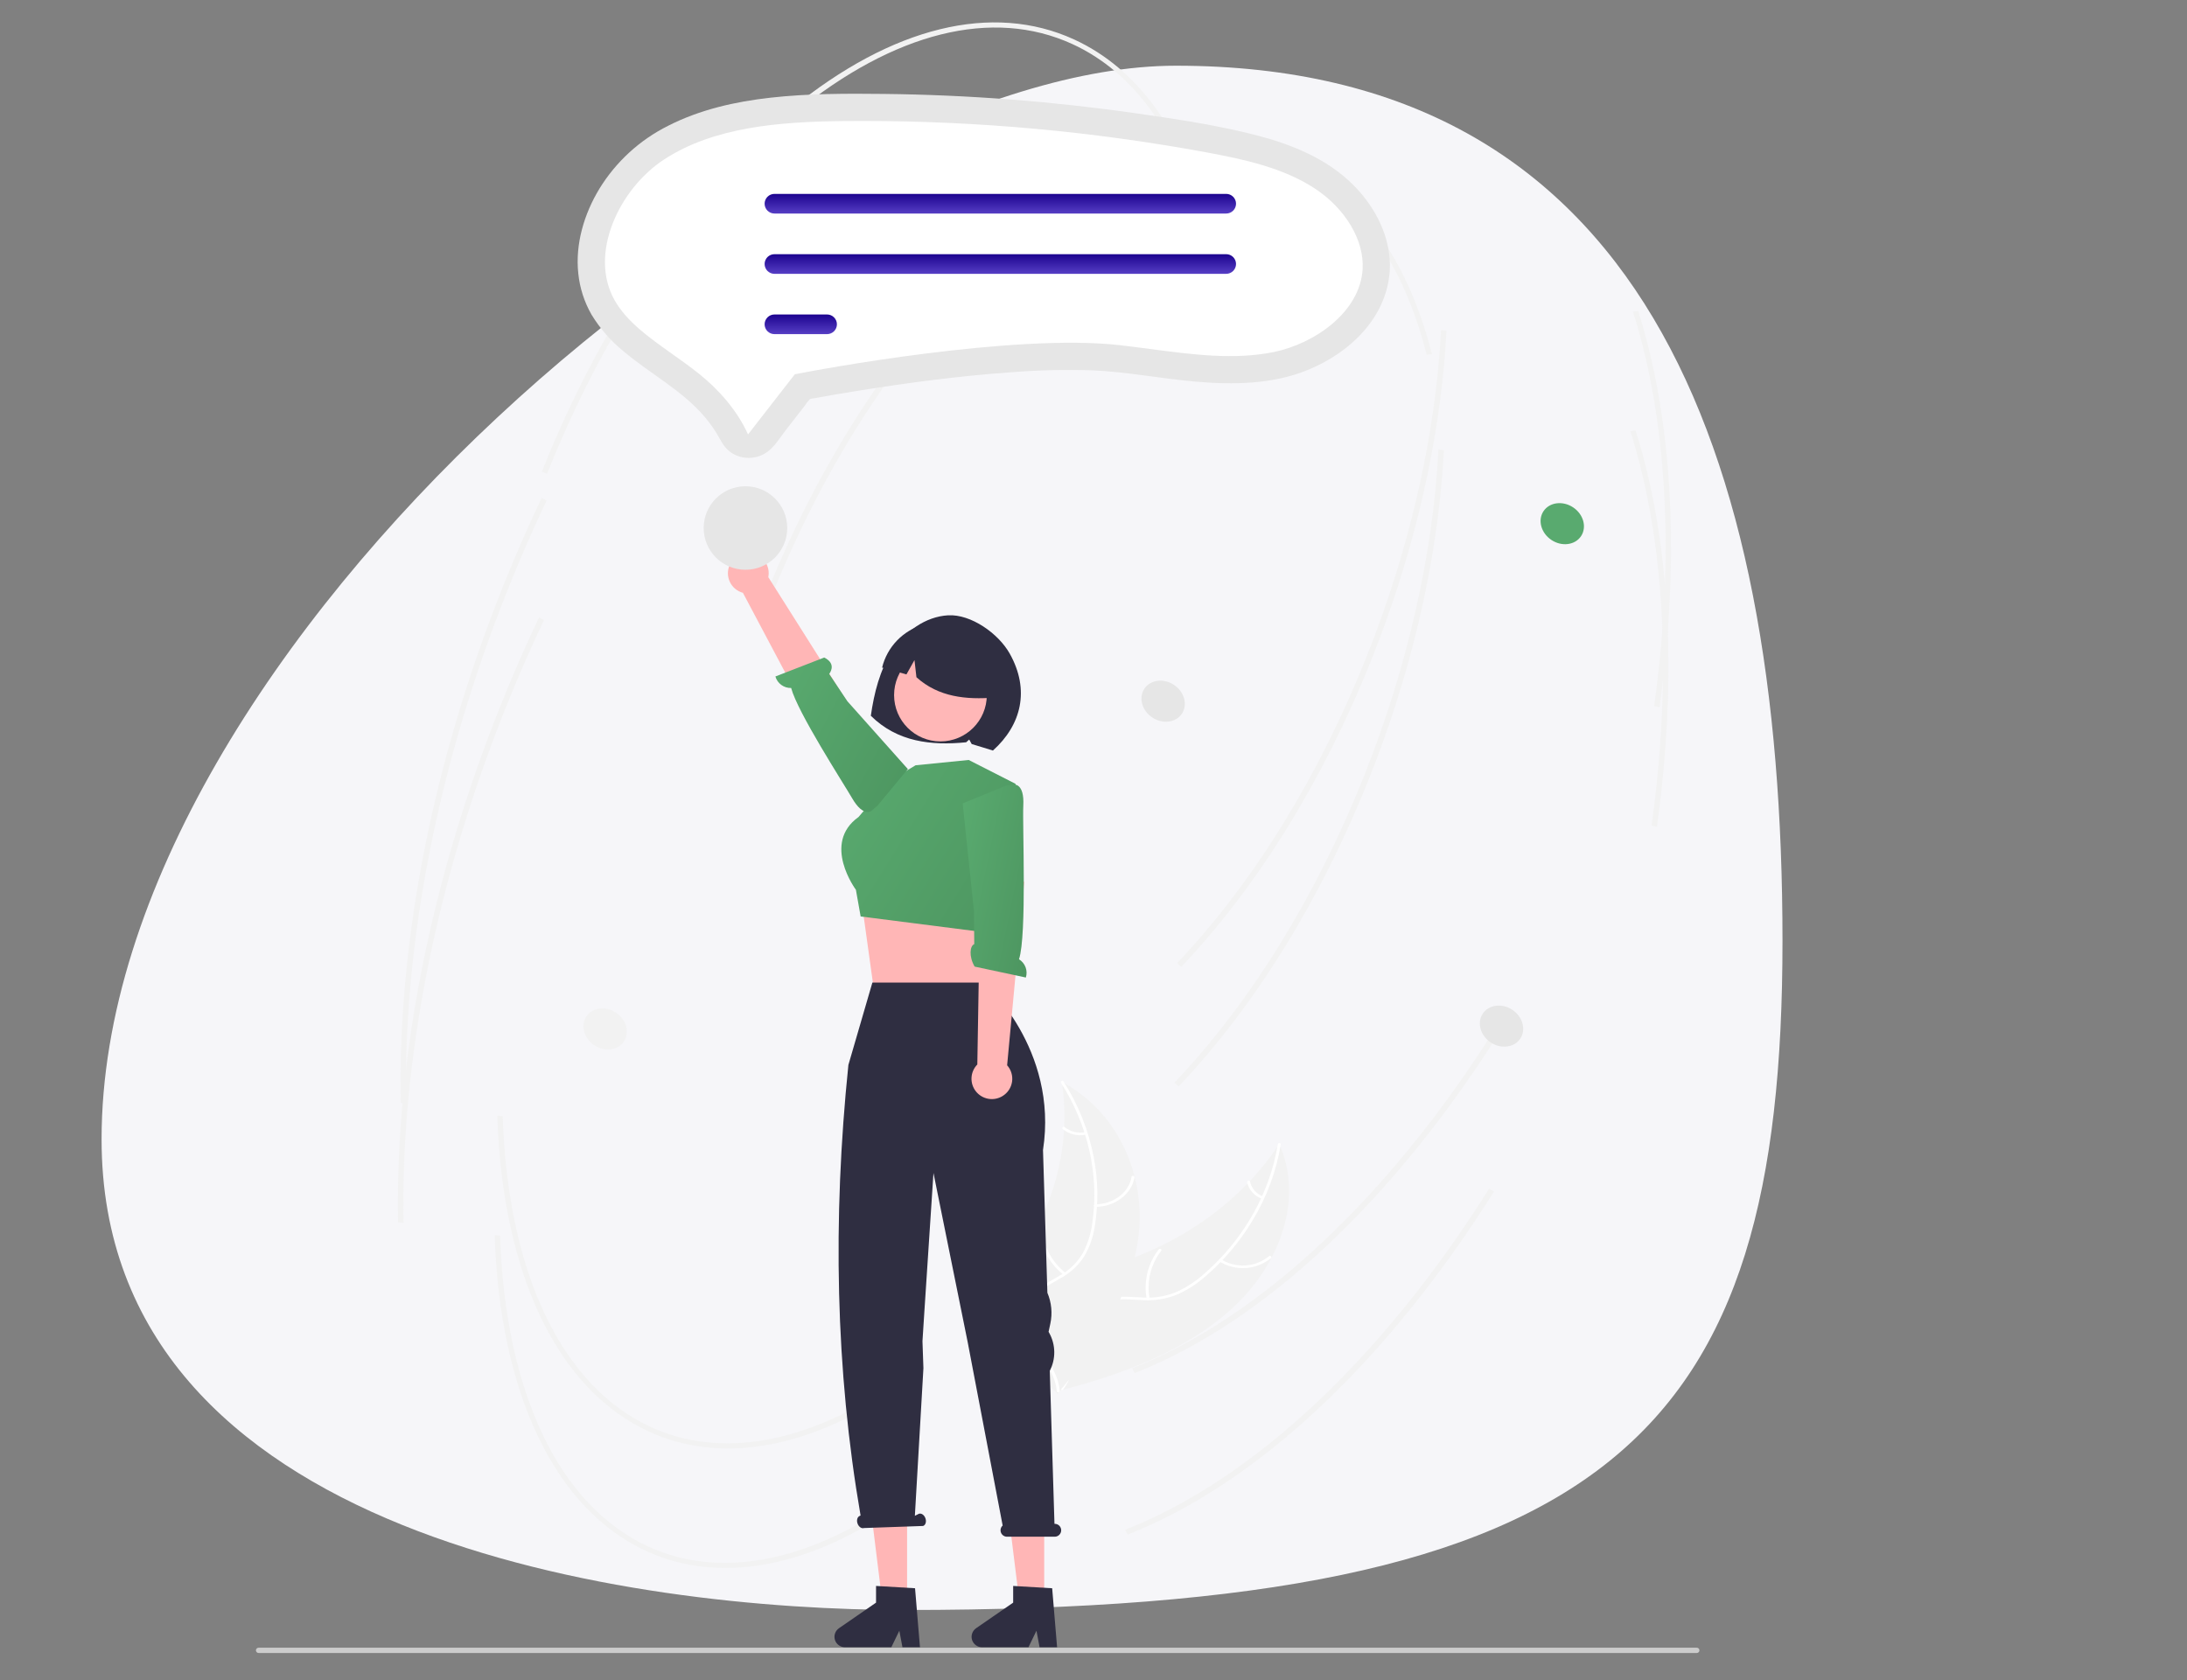 <svg width="242" height="186" viewBox="0 0 242 186" fill="none" xmlns="http://www.w3.org/2000/svg">
<rect x="0" y="0" width="242" height="186" fill="#808080" stroke="none"/>
<path d="M197.24 104.148C197.24 158.84 178.64 178.204 100.197 178.204C70.275 178.204 11.24 170.454 11.24 126.107C11.24 71.415 88.471 7.273 130.118 7.273C181.481 7.273 197.24 49.456 197.24 104.148Z" fill="#F6F6F9"/>
<path d="M136.586 144.591C141.657 139.819 144.271 132.67 141.547 126.623C137.581 132.708 131.053 137.5 123.484 139.882C120.536 140.81 117.146 141.576 115.542 143.916C114.545 145.372 114.472 147.196 114.921 148.845C115.371 150.494 116.297 152.01 117.213 153.506L117.218 153.929C124.393 152.104 131.515 149.363 136.586 144.591Z" fill="#F2F2F2"/>
<path d="M141.394 126.656C140.539 131.922 137.742 136.985 133.465 140.801C132.536 141.665 131.483 142.383 130.34 142.932C129.163 143.452 127.881 143.689 126.596 143.623C125.386 143.585 124.153 143.423 122.953 143.641C122.364 143.745 121.803 143.966 121.302 144.291C120.8 144.616 120.37 145.039 120.036 145.535C119.241 146.705 118.977 148.053 118.771 149.379C118.543 150.852 118.332 152.384 117.363 153.651C117.245 153.805 117.526 153.954 117.644 153.801C119.331 151.597 118.766 148.78 119.905 146.404C120.436 145.294 121.355 144.318 122.73 143.983C123.931 143.69 125.203 143.855 126.428 143.903C127.683 143.983 128.942 143.793 130.117 143.346C131.288 142.85 132.372 142.169 133.325 141.328C135.413 139.544 137.197 137.433 138.608 135.077C140.173 132.496 141.231 129.64 141.724 126.662C141.753 126.48 141.424 126.475 141.394 126.656V126.656Z" fill="white"/>
<path d="M134.93 139.624C135.801 140.164 136.818 140.419 137.841 140.353C138.863 140.288 139.84 139.906 140.635 139.26C140.786 139.13 140.561 138.921 140.41 139.051C139.671 139.653 138.761 140.009 137.809 140.068C136.857 140.128 135.911 139.887 135.103 139.38C134.932 139.271 134.761 139.515 134.93 139.624V139.624Z" fill="white"/>
<path d="M127.207 143.713C127.037 142.793 127.065 141.848 127.287 140.939C127.509 140.031 127.922 139.179 128.497 138.442C128.614 138.288 128.333 138.138 128.216 138.292C127.619 139.061 127.192 139.947 126.963 140.893C126.734 141.839 126.707 142.823 126.886 143.78C126.921 143.962 127.242 143.894 127.207 143.713Z" fill="white"/>
<path d="M139.756 132.419C139.396 132.291 139.075 132.073 138.824 131.786C138.572 131.499 138.398 131.153 138.318 130.78C138.285 130.598 137.965 130.665 137.997 130.847C138.088 131.258 138.28 131.64 138.558 131.958C138.835 132.275 139.188 132.518 139.583 132.663C139.621 132.682 139.664 132.687 139.705 132.679C139.746 132.67 139.783 132.648 139.81 132.616C139.821 132.6 139.828 132.581 139.832 132.562C139.835 132.543 139.834 132.523 139.829 132.505C139.824 132.486 139.814 132.469 139.802 132.454C139.789 132.439 139.773 132.427 139.756 132.419V132.419Z" fill="white"/>
<path d="M117.502 119.748C117.519 119.862 117.536 119.977 117.55 120.093C117.764 121.628 117.833 123.18 117.758 124.728C117.754 124.848 117.748 124.969 117.741 125.089C117.502 128.856 116.475 132.531 114.726 135.876C114.015 137.242 113.193 138.547 112.27 139.78C110.983 141.5 109.43 143.275 108.888 145.207C108.829 145.407 108.785 145.611 108.754 145.817L116.624 153.902C116.652 153.913 116.679 153.925 116.707 153.936L117.004 154.271C117.058 154.21 117.111 154.145 117.165 154.084C117.196 154.048 117.225 154.011 117.256 153.976C117.276 153.952 117.296 153.927 117.316 153.906C117.323 153.898 117.329 153.89 117.334 153.884C117.354 153.863 117.369 153.842 117.387 153.822C117.688 153.462 117.987 153.099 118.283 152.734C118.286 152.733 118.286 152.733 118.286 152.729C120.536 149.942 122.538 146.967 123.957 143.822C123.999 143.727 124.044 143.631 124.083 143.533C124.71 142.123 125.206 140.659 125.565 139.159C125.757 138.344 125.901 137.519 125.997 136.688C126.24 134.542 126.092 132.37 125.562 130.277C124.502 126.083 121.91 122.23 117.817 119.922C117.712 119.863 117.609 119.806 117.502 119.748Z" fill="#F2F2F2"/>
<path d="M117.402 119.853C120.37 124.505 121.646 130.01 120.877 135.294C120.737 136.457 120.393 137.586 119.858 138.629C119.263 139.676 118.396 140.543 117.349 141.138C116.355 141.74 115.259 142.256 114.452 143.058C114.055 143.448 113.756 143.927 113.58 144.454C113.403 144.982 113.354 145.544 113.436 146.095C113.612 147.445 114.336 148.659 115.091 149.826C115.93 151.121 116.824 152.455 116.928 153.973C116.941 154.157 117.269 154.13 117.256 153.946C117.075 151.304 114.672 149.35 113.933 146.857C113.589 145.694 113.646 144.433 114.511 143.447C115.267 142.585 116.397 142.052 117.409 141.45C118.443 140.879 119.321 140.064 119.968 139.076C120.561 138.063 120.955 136.947 121.13 135.787C121.56 133.217 121.521 130.59 121.015 128.034C120.439 125.064 119.304 122.231 117.669 119.685C117.567 119.525 117.3 119.693 117.402 119.853V119.853Z" fill="white"/>
<path d="M121.231 133.588C123.386 133.568 125.225 132.164 125.533 130.314C125.564 130.132 125.239 130.082 125.209 130.265C124.92 131.998 123.214 133.284 121.199 133.303C120.987 133.305 121.02 133.59 121.231 133.588V133.588Z" fill="white"/>
<path d="M117.899 140.891C117.153 140.297 116.536 139.558 116.085 138.719C115.634 137.879 115.358 136.957 115.275 136.007C115.261 135.824 114.933 135.851 114.947 136.035C115.036 137.023 115.325 137.982 115.796 138.855C116.268 139.727 116.912 140.495 117.689 141.112C117.843 141.239 118.052 141.017 117.899 140.891V140.891Z" fill="white"/>
<path d="M120.089 125.311C119.691 125.392 119.279 125.384 118.885 125.288C118.49 125.192 118.121 125.01 117.805 124.755C117.652 124.626 117.444 124.848 117.595 124.975C117.946 125.256 118.353 125.456 118.789 125.564C119.226 125.671 119.68 125.682 120.121 125.596C120.208 125.579 120.277 125.524 120.269 125.44C120.261 125.4 120.238 125.364 120.204 125.34C120.171 125.316 120.13 125.306 120.089 125.311V125.311Z" fill="white"/>
<path d="M99.268 153.689C89.474 160.384 79.736 162.082 71.848 158.473C61.725 153.841 55.594 141.089 55.025 123.485L55.625 123.541C56.185 140.9 62.172 153.447 72.049 157.967C79.726 161.48 89.253 159.792 98.877 153.214L99.268 153.689Z" fill="#F2F2F2"/>
<path d="M159.795 40.335C158.83 50.959 156.082 62.161 151.773 72.97C146.444 86.336 139.163 98.109 130.717 107.016L130.249 106.607C138.653 97.743 145.901 86.022 151.208 72.711C156.004 60.682 158.857 48.164 159.461 36.516L160.06 36.617C159.997 37.847 159.908 39.086 159.795 40.335Z" fill="#F2F2F2"/>
<path d="M133.776 25.237L133.193 25.3C130.597 15.102 125.565 8.037 118.641 4.868C109.839 0.84 98.954 3.545 87.993 12.484C76.975 21.469 67.222 35.661 60.53 52.447L59.965 52.189C66.686 35.33 76.49 21.069 87.569 12.034C98.704 2.954 109.81 0.229 118.843 4.362C125.966 7.622 131.129 14.84 133.776 25.237Z" fill="#F2F2F2"/>
<path d="M166.083 114.024C154.22 132.891 139.828 146.372 125.558 151.982L125.27 151.453C139.441 145.881 153.749 132.47 165.557 113.689L166.083 114.024Z" fill="#F2F2F2"/>
<path d="M184.385 71.754C184.19 73.907 183.939 76.087 183.634 78.293L183.039 78.149C185.322 61.688 184.512 46.594 180.696 34.498L181.269 34.402C184.598 44.954 185.656 57.762 184.385 71.754Z" fill="#F2F2F2"/>
<path d="M60.485 55.4C58.962 58.606 57.514 61.928 56.181 65.274C48.506 84.524 44.616 104.183 44.934 122.128L44.334 122.064C44.016 104.052 47.917 84.325 55.616 65.015C56.953 61.661 58.406 58.329 59.933 55.114L60.485 55.4Z" fill="#F2F2F2"/>
<path d="M98.98 166.916C89.186 173.611 79.448 175.31 71.56 171.7C61.438 167.068 55.306 154.316 54.737 136.712L55.337 136.768C55.898 154.127 61.884 166.675 71.762 171.194C79.438 174.707 88.966 173.019 98.59 166.441L98.98 166.916Z" fill="#F2F2F2"/>
<path d="M159.507 53.562C158.542 64.186 155.794 75.388 151.485 86.197C146.156 99.563 138.875 111.336 130.429 120.243L129.96 119.834C138.365 110.97 145.613 99.249 150.92 85.938C155.716 73.909 158.569 61.392 159.173 49.743L159.772 49.844C159.709 51.074 159.62 52.313 159.507 53.562Z" fill="#F2F2F2"/>
<path d="M158.45 39.197L157.868 39.261C155.272 29.063 150.24 21.998 143.316 18.829C134.513 14.801 123.629 17.506 112.667 26.445C101.65 35.43 91.896 49.622 85.204 66.408L84.639 66.15C91.361 49.29 101.164 35.03 112.243 25.995C123.378 16.914 134.485 14.19 143.517 18.323C150.64 21.582 155.804 28.801 158.45 39.197Z" fill="#F2F2F2"/>
<path d="M165.306 131.9C153.443 150.767 139.051 164.247 124.781 169.858L124.492 169.329C138.664 163.757 152.971 150.345 164.78 131.565L165.306 131.9Z" fill="#F2F2F2"/>
<path d="M184.098 84.981C183.902 87.135 183.652 89.314 183.346 91.52L182.751 91.376C185.034 74.915 184.224 59.821 180.408 47.725L180.982 47.629C184.31 58.181 185.368 70.989 184.098 84.981Z" fill="#F2F2F2"/>
<path d="M60.197 68.627C58.675 71.834 57.226 75.156 55.892 78.501C48.218 97.751 44.328 117.41 44.646 135.355L44.046 135.291C43.728 117.28 47.629 97.552 55.328 78.242C56.665 74.888 58.117 71.556 59.645 68.341L60.197 68.627Z" fill="#F2F2F2"/>
<path d="M174.949 59.345C175.612 58.349 175.219 56.922 174.072 56.159C172.925 55.396 171.457 55.585 170.794 56.582C170.131 57.578 170.524 59.004 171.671 59.767C172.818 60.531 174.286 60.341 174.949 59.345Z" fill="#59AA6F"/>
<path d="M98.734 72.046C100.123 69.919 102.39 68.248 104.915 68.106C107.439 67.965 110.473 70.115 111.719 72.326C113.999 76.372 113.01 80.262 109.87 83.075C109.444 82.931 107.956 82.494 107.522 82.354L107.247 81.858L106.908 82.16C103.029 82.547 99.281 82.116 96.361 79.226C96.724 76.711 97.346 74.173 98.734 72.046Z" fill="#2F2E41"/>
<path d="M109.137 100.441L108.678 104.694L108.948 110.27L96.593 108.803L95.432 100.441L96.911 100.456L109.137 100.441Z" fill="#FFB6B6"/>
<path d="M104.064 82.064C106.897 82.064 109.194 79.768 109.194 76.936C109.194 74.103 106.897 71.807 104.064 71.807C101.231 71.807 98.934 74.103 98.934 76.936C98.934 79.768 101.231 82.064 104.064 82.064Z" fill="#FFB7B7"/>
<path d="M98.379 86.465L101.315 84.704L107.187 84.117L112.376 86.759L112.324 94.83L109.032 103.201L95.234 101.44L94.709 98.487C94.709 98.487 90.893 93.362 95.003 90.427L98.379 86.465Z" fill="url(#paint0_linear_4180_24453)"/>
<path d="M102.146 69.146C103.257 68.835 104.432 68.828 105.548 69.125C106.663 69.423 107.678 70.015 108.486 70.839C109.295 71.663 109.867 72.689 110.143 73.81C110.418 74.931 110.388 76.105 110.055 77.21C106.93 77.459 103.841 77.168 101.407 74.958L101.19 73.062L100.302 74.648C99.406 74.396 98.508 74.143 97.609 73.888C97.884 72.77 98.448 71.743 99.244 70.911C100.04 70.079 101.041 69.471 102.146 69.146V69.146Z" fill="#2F2E41"/>
<path d="M80.758 62.501C80.619 62.797 80.547 63.12 80.546 63.448C80.546 63.776 80.617 64.099 80.755 64.396C80.893 64.693 81.095 64.956 81.346 65.167C81.597 65.378 81.891 65.531 82.207 65.616L91.766 83.646L95.624 80.669L85.015 63.882C85.122 63.341 85.027 62.78 84.748 62.304C84.469 61.828 84.025 61.472 83.501 61.301C82.976 61.131 82.407 61.159 81.902 61.38C81.396 61.601 80.99 62 80.758 62.501H80.758Z" fill="#FFB6B6"/>
<path d="M96.438 89.738C96.438 89.738 95.552 90.523 94.293 88.355C93.284 86.619 88.255 78.845 87.543 76.15C87.152 76.161 86.769 76.042 86.454 75.811C86.138 75.581 85.909 75.252 85.801 74.876L91.203 72.78C92.377 73.367 92.051 74.181 91.754 74.602L93.766 77.618L100.458 85.126L97.088 89.182L96.438 89.738Z" fill="url(#paint1_linear_4180_24453)"/>
<path d="M187.757 182.962H28.611C28.533 182.962 28.459 182.931 28.405 182.877C28.35 182.822 28.319 182.748 28.319 182.671C28.319 182.594 28.35 182.519 28.405 182.465C28.459 182.41 28.533 182.38 28.611 182.38H187.757C187.834 182.38 187.909 182.41 187.963 182.465C188.018 182.519 188.049 182.594 188.049 182.671C188.049 182.748 188.018 182.822 187.963 182.877C187.909 182.931 187.834 182.962 187.757 182.962Z" fill="#CCCCCC"/>
<path d="M149.656 20.384C146.784 17.554 142.948 15.992 139.102 14.992C134.747 13.861 130.245 13.194 125.796 12.555C121.161 11.889 116.506 11.375 111.834 11.013C107.167 10.654 102.493 10.448 97.809 10.396C93.636 10.349 89.435 10.348 85.282 10.81C81.371 11.246 77.469 12.121 73.943 13.917C70.804 15.481 68.167 17.894 66.331 20.882C64.643 23.663 63.64 26.997 63.989 30.265C64.153 31.875 64.654 33.432 65.46 34.835C66.405 36.385 67.61 37.762 69.021 38.904C71.935 41.364 75.418 43.162 77.925 46.085C78.587 46.851 79.165 47.685 79.65 48.574C80.014 49.248 80.423 49.828 81.1 50.221C81.704 50.566 82.397 50.724 83.091 50.675C83.785 50.627 84.45 50.374 85 49.949C85.781 49.336 86.342 48.392 86.946 47.615L89.053 44.904C89.205 44.661 89.382 44.434 89.579 44.227C89.722 44.109 89.487 44.213 89.534 44.183C89.559 44.167 89.604 44.176 89.632 44.165C89.772 44.125 89.916 44.098 90.062 44.085C91.6 43.802 93.142 43.538 94.687 43.292C100.391 42.371 106.133 41.612 111.899 41.203C114.87 40.966 117.853 40.895 120.833 40.99C124.686 41.148 128.485 41.913 132.324 42.243C136.457 42.598 140.799 42.549 144.693 40.956C147.81 39.68 150.705 37.535 152.392 34.572C153.193 33.17 153.668 31.606 153.781 29.996C153.987 26.344 152.21 22.901 149.656 20.384Z" fill="#E6E6E6"/>
<path d="M95.512 13.389C94.777 13.389 94.043 13.393 93.309 13.4C86.26 13.475 78.974 14.045 73.446 17.677C68.539 20.901 65.1 28.083 68.01 33.234C69.347 35.599 71.768 37.32 74.332 39.143C75.337 39.857 76.376 40.596 77.372 41.392C79.547 43.13 81.596 45.462 82.774 48.085L87.951 41.425L88.929 41.238C89.87 41.058 112.107 36.842 123.951 38.211C125.04 38.337 126.141 38.482 127.206 38.622C132.017 39.255 136.561 39.852 140.924 38.97C145.479 38.048 150.48 34.532 150.777 29.83C150.981 26.61 148.886 23.079 145.44 20.832C141.956 18.561 137.61 17.623 133.458 16.857C120.941 14.552 108.24 13.391 95.512 13.389V13.389Z" fill="white"/>
<path d="M135.684 23.636H85.695C85.406 23.636 85.129 23.521 84.925 23.317C84.722 23.113 84.607 22.837 84.607 22.548C84.607 22.26 84.722 21.983 84.925 21.779C85.129 21.576 85.406 21.461 85.695 21.461H135.684C135.972 21.461 136.249 21.576 136.453 21.779C136.657 21.983 136.771 22.26 136.771 22.548C136.771 22.837 136.657 23.113 136.453 23.317C136.249 23.521 135.972 23.636 135.684 23.636V23.636Z" fill="url(#paint2_linear_4180_24453)"/>
<path d="M135.684 30.31H85.695C85.406 30.31 85.129 30.195 84.925 29.991C84.722 29.787 84.607 29.511 84.607 29.222C84.607 28.934 84.722 28.657 84.925 28.453C85.129 28.25 85.406 28.135 85.695 28.135H135.684C135.972 28.135 136.249 28.25 136.453 28.453C136.657 28.657 136.771 28.934 136.771 29.222C136.771 29.511 136.657 29.787 136.453 29.991C136.249 30.195 135.972 30.31 135.684 30.31V30.31Z" fill="url(#paint3_linear_4180_24453)"/>
<path d="M91.52 36.984H85.695C85.406 36.984 85.129 36.869 84.925 36.666C84.722 36.462 84.607 36.185 84.607 35.897C84.607 35.608 84.722 35.332 84.925 35.128C85.129 34.924 85.406 34.809 85.695 34.809H91.52C91.808 34.809 92.085 34.924 92.289 35.128C92.493 35.332 92.608 35.608 92.608 35.897C92.608 36.185 92.493 36.462 92.289 36.666C92.085 36.869 91.808 36.984 91.52 36.984Z" fill="url(#paint4_linear_4180_24453)"/>
<path d="M82.488 63.065C85.041 63.065 87.111 60.996 87.111 58.443C87.111 55.891 85.041 53.822 82.488 53.822C79.935 53.822 77.865 55.891 77.865 58.443C77.865 60.996 79.935 63.065 82.488 63.065Z" fill="#E6E6E6"/>
<path d="M69.038 115.274C69.701 114.277 69.308 112.851 68.161 112.088C67.014 111.325 65.546 111.514 64.883 112.51C64.22 113.507 64.613 114.933 65.76 115.696C66.907 116.459 68.375 116.27 69.038 115.274Z" fill="#F2F2F2"/>
<path d="M168.227 114.959C168.89 113.963 168.497 112.537 167.35 111.774C166.203 111.011 164.735 111.2 164.072 112.196C163.409 113.193 163.802 114.619 164.949 115.382C166.096 116.145 167.564 115.956 168.227 114.959Z" fill="#E6E6E6"/>
<path d="M130.783 78.995C131.446 77.999 131.054 76.572 129.907 75.809C128.759 75.046 127.292 75.235 126.629 76.232C125.966 77.228 126.358 78.654 127.505 79.417C128.653 80.18 130.12 79.991 130.783 78.995Z" fill="#E6E6E6"/>
<path d="M115.545 177.648H112.844L111.559 167.232H115.545V177.648Z" fill="#FFB6B6"/>
<path d="M116.971 182.327H115.034L114.688 180.498L113.803 182.327H108.665C108.418 182.327 108.179 182.248 107.98 182.102C107.782 181.956 107.635 181.751 107.562 181.516C107.489 181.281 107.493 181.028 107.573 180.796C107.653 180.563 107.806 180.362 108.008 180.222L112.111 177.389V175.541L116.427 175.798L116.971 182.327Z" fill="#2F2E41"/>
<path d="M100.372 177.648H97.671L96.385 167.232H100.372V177.648Z" fill="#FFB6B6"/>
<path d="M101.798 182.327H99.861L99.515 180.498L98.629 182.327H93.491C93.245 182.327 93.005 182.248 92.807 182.102C92.609 181.956 92.462 181.751 92.389 181.516C92.316 181.281 92.319 181.028 92.4 180.796C92.48 180.563 92.632 180.362 92.835 180.222L96.938 177.389V175.541L101.254 175.798L101.798 182.327Z" fill="#2F2E41"/>
<path d="M116.711 168.666H116.681L116.162 151.73C116.498 151.082 116.669 150.361 116.659 149.63C116.648 148.9 116.458 148.184 116.104 147.545L116.029 147.411L116.222 146.517C116.47 145.369 116.356 144.172 115.897 143.091L115.412 127.293C117.144 116.075 108.892 108.76 108.892 108.76H96.531L93.878 117.874C92.123 134.961 92.442 151.612 95.225 167.744L95.15 167.782C94.876 167.876 94.759 168.255 94.888 168.627C95.016 169 95.342 169.225 95.615 169.131L102.143 168.904C102.417 168.81 102.534 168.431 102.405 168.059C102.277 167.686 101.951 167.461 101.678 167.555L101.234 167.779L102.18 151.437L102.075 148.452L102.292 145.065L103.292 129.833L107.08 148.565L110.948 168.855C110.842 168.951 110.767 169.078 110.734 169.218C110.7 169.358 110.711 169.505 110.762 169.639C110.814 169.773 110.906 169.888 111.025 169.969C111.144 170.051 111.284 170.094 111.428 170.093H116.711C116.9 170.093 117.082 170.018 117.216 169.884C117.349 169.75 117.425 169.569 117.425 169.38C117.425 169.19 117.349 169.009 117.216 168.875C117.082 168.741 116.9 168.666 116.711 168.666H116.711Z" fill="#2F2E41"/>
<path d="M110.946 121.312C111.225 121.14 111.463 120.909 111.643 120.636C111.823 120.362 111.941 120.052 111.989 119.728C112.036 119.404 112.012 119.074 111.917 118.76C111.823 118.446 111.661 118.157 111.443 117.913L113.336 97.595L108.477 97.97L108.144 117.824C107.758 118.217 107.529 118.739 107.502 119.29C107.474 119.84 107.65 120.382 107.995 120.812C108.341 121.242 108.832 121.53 109.376 121.622C109.92 121.715 110.478 121.604 110.946 121.312V121.312Z" fill="#FFB6B6"/>
<path d="M112.196 86.84C112.196 86.84 113.368 86.669 113.232 89.173C113.124 91.177 113.64 103.533 112.758 106.177C113.09 106.382 113.345 106.692 113.483 107.058C113.62 107.423 113.632 107.824 113.516 108.198L107.848 106.99C107.188 105.855 107.325 104.691 107.805 104.502L107.776 100.876L106.524 88.924L111.347 86.949L112.196 86.84Z" fill="url(#paint5_linear_4180_24453)"/>
<defs>
<linearGradient id="paint0_linear_4180_24453" x1="93.094" y1="86.552" x2="115.634" y2="100.567" gradientUnits="userSpaceOnUse">
<stop stop-color="#59AA6F"/>
<stop offset="1" stop-color="#4C945F"/>
</linearGradient>
<linearGradient id="paint1_linear_4180_24453" x1="85.799" y1="74.961" x2="104.385" y2="84.768" gradientUnits="userSpaceOnUse">
<stop stop-color="#59AA6F"/>
<stop offset="1" stop-color="#4C945F"/>
</linearGradient>
<linearGradient id="paint2_linear_4180_24453" x1="110.689" y1="21.461" x2="110.689" y2="23.636" gradientUnits="userSpaceOnUse">
<stop stop-color="#1C038F"/>
<stop offset="1" stop-color="#563EC4"/>
</linearGradient>
<linearGradient id="paint3_linear_4180_24453" x1="110.689" y1="28.135" x2="110.689" y2="30.31" gradientUnits="userSpaceOnUse">
<stop stop-color="#1C038F"/>
<stop offset="1" stop-color="#563EC4"/>
</linearGradient>
<linearGradient id="paint4_linear_4180_24453" x1="88.607" y1="34.809" x2="88.607" y2="36.984" gradientUnits="userSpaceOnUse">
<stop stop-color="#1C038F"/>
<stop offset="1" stop-color="#563EC4"/>
</linearGradient>
<linearGradient id="paint5_linear_4180_24453" x1="106.523" y1="89.563" x2="117.529" y2="91.805" gradientUnits="userSpaceOnUse">
<stop stop-color="#59AA6F"/>
<stop offset="1" stop-color="#4C945F"/>
</linearGradient>
</defs>
</svg>
